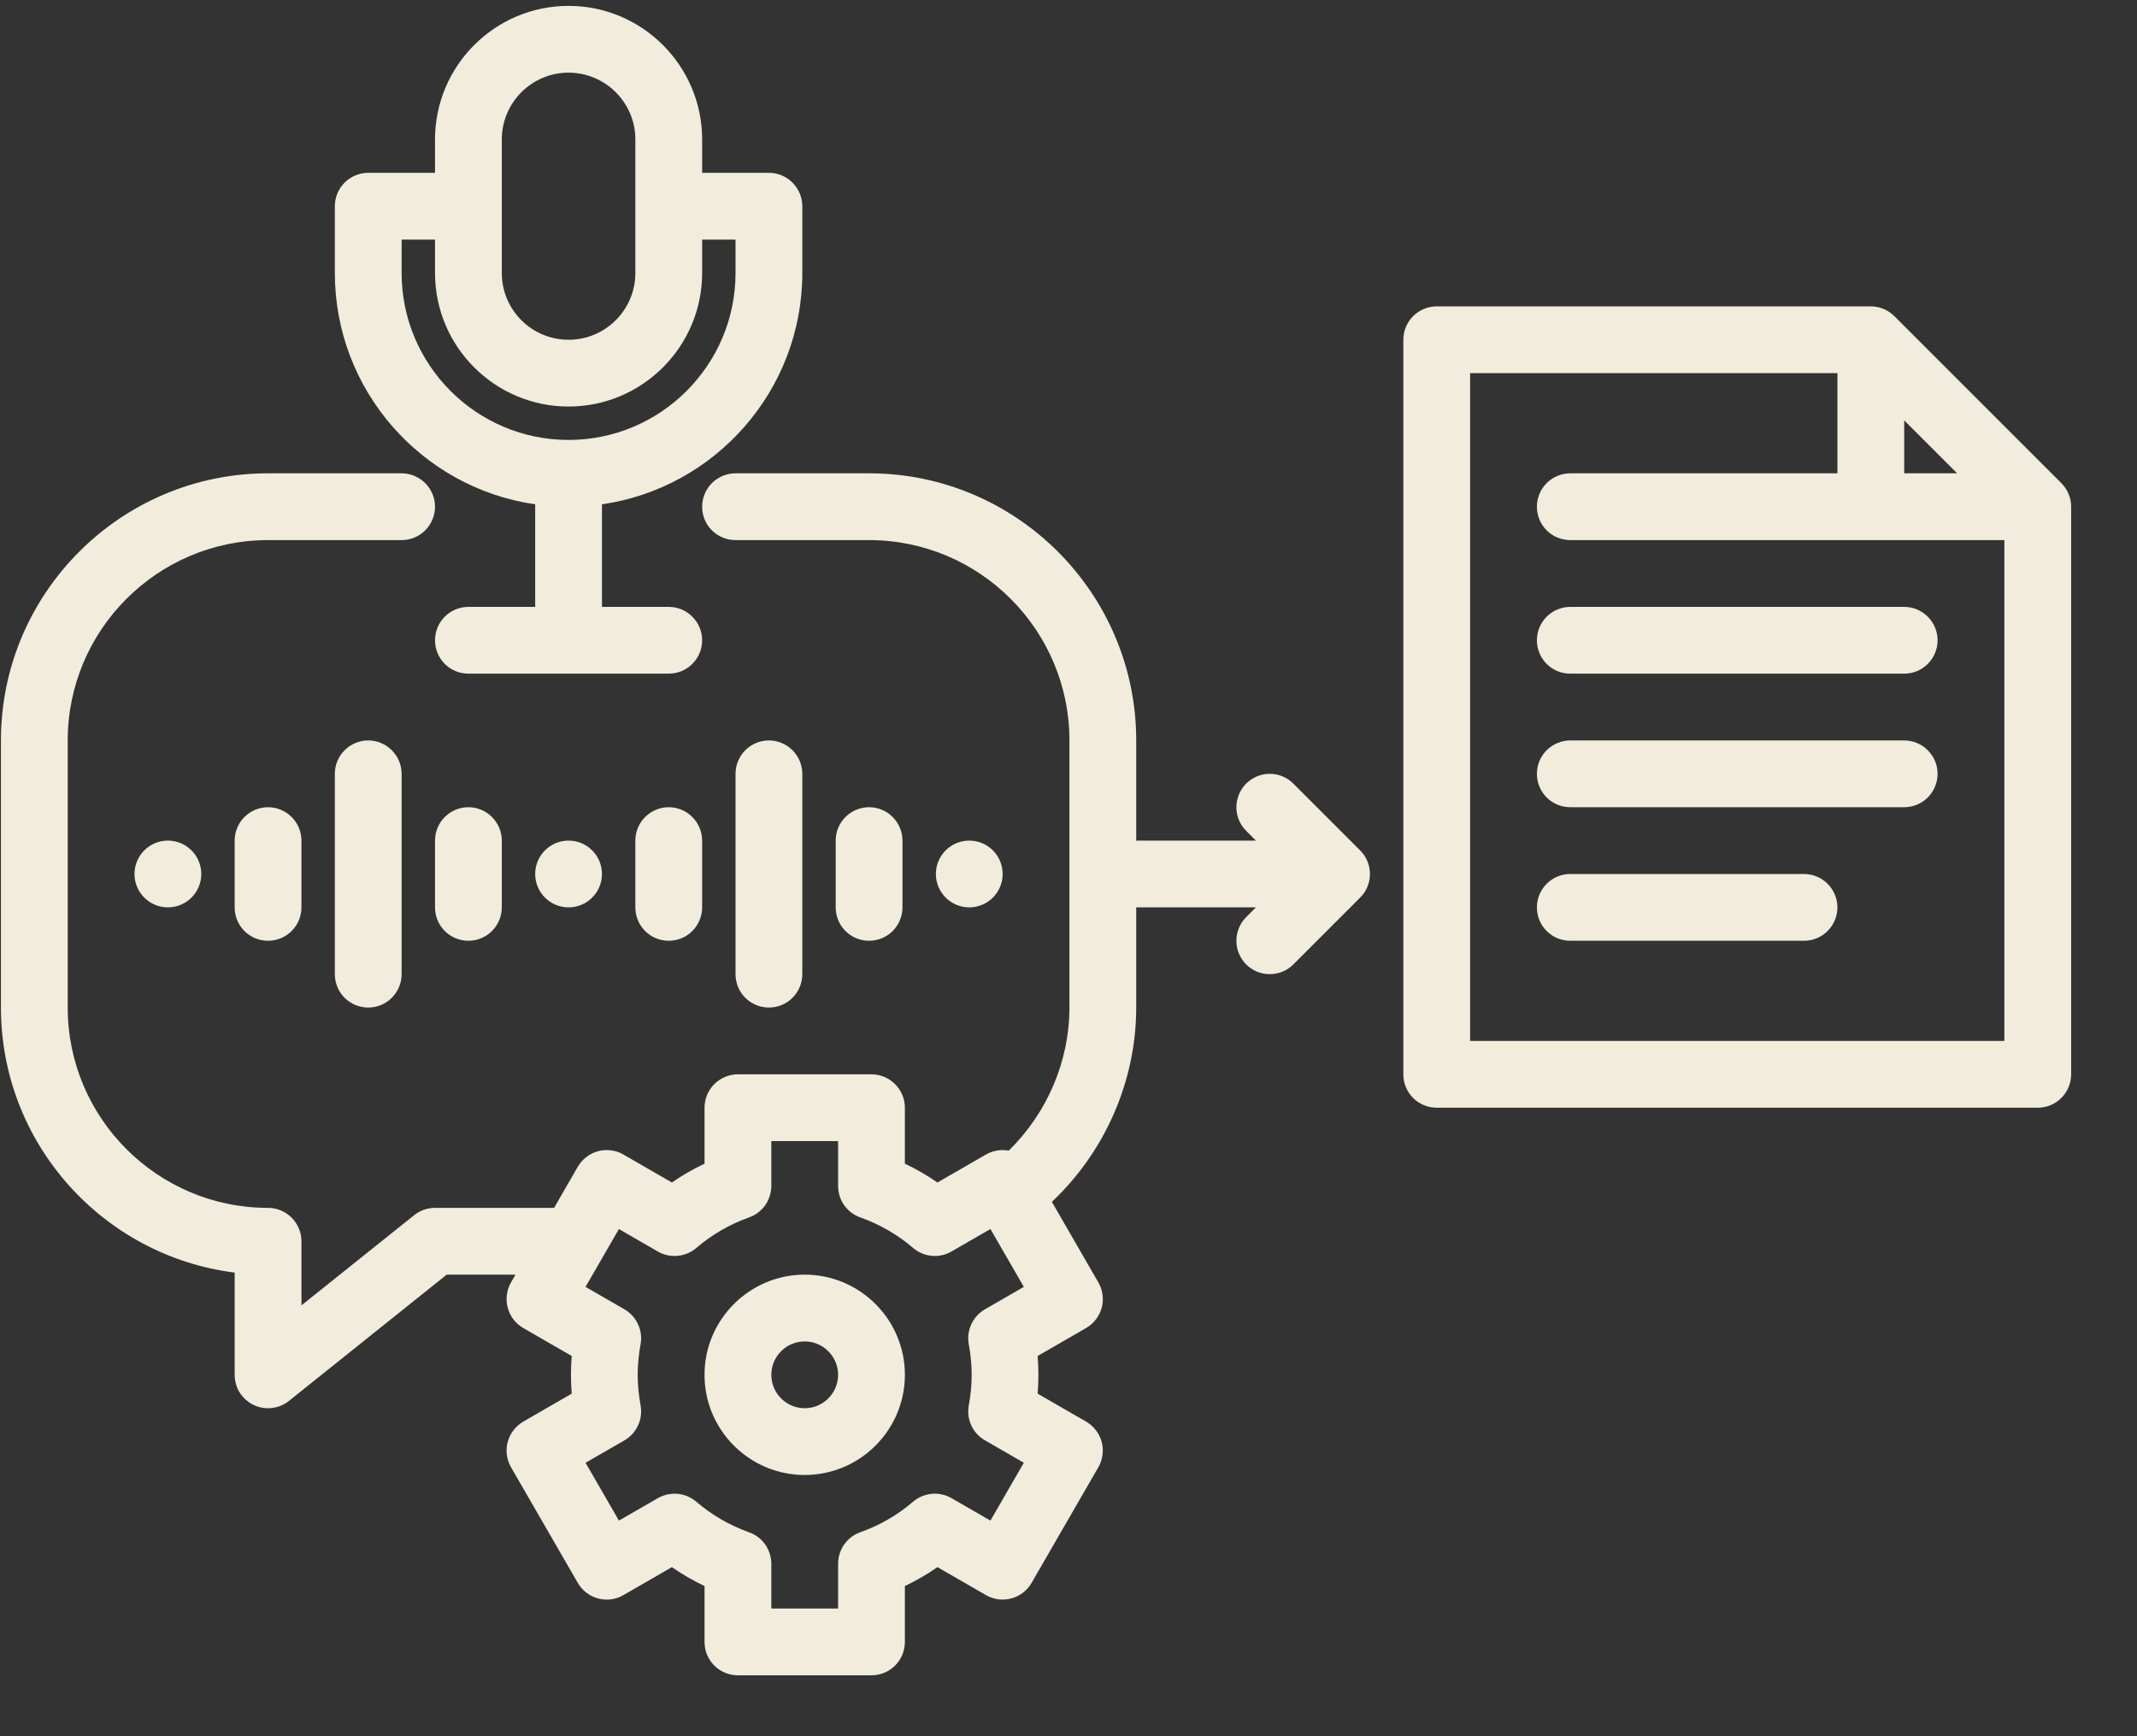 <svg width="32" height="26" viewBox="0 0 32 26" fill="none" xmlns="http://www.w3.org/2000/svg">
<rect x="0" y="0" width="32" height="26" fill="#333333" stroke="none"/>
<path d="M8.014 7.552V9.088H7.014C6.881 9.088 6.754 9.141 6.66 9.235C6.566 9.329 6.514 9.456 6.514 9.588C6.514 9.721 6.566 9.848 6.66 9.942C6.754 10.036 6.881 10.088 7.014 10.088H10.014C10.146 10.088 10.274 10.036 10.367 9.942C10.461 9.848 10.514 9.721 10.514 9.588C10.514 9.456 10.461 9.329 10.367 9.235C10.274 9.141 10.146 9.088 10.014 9.088H9.014V7.552C10.707 7.309 12.014 5.848 12.014 4.088V3.088C12.014 2.956 11.961 2.829 11.867 2.735C11.774 2.641 11.646 2.588 11.514 2.588H10.514V2.088C10.514 0.986 9.616 0.088 8.514 0.088C7.411 0.088 6.514 0.986 6.514 2.088V2.588H5.514C5.381 2.588 5.254 2.641 5.16 2.735C5.066 2.829 5.014 2.956 5.014 3.088V4.088C5.014 5.848 6.32 7.309 8.014 7.552ZM7.514 2.088C7.514 1.537 7.962 1.088 8.514 1.088C9.065 1.088 9.514 1.537 9.514 2.088V4.088C9.514 4.64 9.065 5.088 8.514 5.088C7.962 5.088 7.514 4.64 7.514 4.088V2.088ZM6.014 3.588H6.514V4.088C6.514 5.191 7.411 6.088 8.514 6.088C9.616 6.088 10.514 5.191 10.514 4.088V3.588H11.014V4.088C11.014 5.467 9.892 6.588 8.514 6.588C7.135 6.588 6.014 5.467 6.014 4.088V3.588ZM5.014 11.588V14.588C5.014 14.721 5.066 14.848 5.16 14.942C5.254 15.036 5.381 15.088 5.514 15.088C5.646 15.088 5.773 15.036 5.867 14.942C5.961 14.848 6.014 14.721 6.014 14.588V11.588C6.014 11.456 5.961 11.329 5.867 11.235C5.773 11.141 5.646 11.088 5.514 11.088C5.381 11.088 5.254 11.141 5.16 11.235C5.066 11.329 5.014 11.456 5.014 11.588ZM3.514 12.588V13.588C3.514 13.721 3.566 13.848 3.66 13.942C3.754 14.036 3.881 14.088 4.014 14.088C4.146 14.088 4.273 14.036 4.367 13.942C4.461 13.848 4.514 13.721 4.514 13.588V12.588C4.514 12.456 4.461 12.329 4.367 12.235C4.273 12.141 4.146 12.088 4.014 12.088C3.881 12.088 3.754 12.141 3.66 12.235C3.566 12.329 3.514 12.456 3.514 12.588ZM6.514 12.588V13.588C6.514 13.721 6.566 13.848 6.66 13.942C6.754 14.036 6.881 14.088 7.014 14.088C7.146 14.088 7.273 14.036 7.367 13.942C7.461 13.848 7.514 13.721 7.514 13.588V12.588C7.514 12.456 7.461 12.329 7.367 12.235C7.273 12.141 7.146 12.088 7.014 12.088C6.881 12.088 6.754 12.141 6.66 12.235C6.566 12.329 6.514 12.456 6.514 12.588ZM11.514 15.088C11.646 15.088 11.774 15.036 11.867 14.942C11.961 14.848 12.014 14.721 12.014 14.588V11.588C12.014 11.456 11.961 11.329 11.867 11.235C11.774 11.141 11.646 11.088 11.514 11.088C11.381 11.088 11.254 11.141 11.16 11.235C11.066 11.329 11.014 11.456 11.014 11.588V14.588C11.014 14.721 11.066 14.848 11.16 14.942C11.254 15.036 11.381 15.088 11.514 15.088ZM10.014 12.088C9.881 12.088 9.754 12.141 9.66 12.235C9.566 12.329 9.514 12.456 9.514 12.588V13.588C9.514 13.721 9.566 13.848 9.66 13.942C9.754 14.036 9.881 14.088 10.014 14.088C10.146 14.088 10.274 14.036 10.367 13.942C10.461 13.848 10.514 13.721 10.514 13.588V12.588C10.514 12.456 10.461 12.329 10.367 12.235C10.274 12.141 10.146 12.088 10.014 12.088ZM13.514 13.588V12.588C13.514 12.456 13.461 12.329 13.367 12.235C13.274 12.141 13.146 12.088 13.014 12.088C12.881 12.088 12.754 12.141 12.66 12.235C12.566 12.329 12.514 12.456 12.514 12.588V13.588C12.514 13.721 12.566 13.848 12.66 13.942C12.754 14.036 12.881 14.088 13.014 14.088C13.146 14.088 13.274 14.036 13.367 13.942C13.461 13.848 13.514 13.721 13.514 13.588ZM30.867 7.235L28.367 4.735C28.321 4.688 28.266 4.652 28.205 4.626C28.144 4.601 28.079 4.588 28.014 4.588H21.514C21.381 4.588 21.254 4.641 21.16 4.735C21.066 4.829 21.014 4.956 21.014 5.088V16.088C21.014 16.221 21.066 16.348 21.16 16.442C21.254 16.536 21.381 16.588 21.514 16.588H30.514C30.646 16.588 30.773 16.536 30.867 16.442C30.961 16.348 31.014 16.221 31.014 16.088V7.588C31.014 7.456 30.961 7.329 30.867 7.235ZM28.514 6.295L29.307 7.088H28.514V6.295ZM30.014 15.588H22.014V5.588H27.514V7.088H23.514C23.381 7.088 23.254 7.141 23.16 7.235C23.066 7.329 23.014 7.456 23.014 7.588C23.014 7.721 23.066 7.848 23.16 7.942C23.254 8.036 23.381 8.088 23.514 8.088H30.014V15.588Z" fill="#F1ECDC"/>
<path d="M28.514 11.088H23.514C23.381 11.088 23.254 11.141 23.16 11.235C23.066 11.329 23.014 11.456 23.014 11.588C23.014 11.721 23.066 11.848 23.16 11.942C23.254 12.036 23.381 12.088 23.514 12.088H28.514C28.646 12.088 28.773 12.036 28.867 11.942C28.961 11.848 29.014 11.721 29.014 11.588C29.014 11.456 28.961 11.329 28.867 11.235C28.773 11.141 28.646 11.088 28.514 11.088ZM23.014 9.588C23.014 9.721 23.066 9.848 23.16 9.942C23.254 10.036 23.381 10.088 23.514 10.088H28.514C28.646 10.088 28.773 10.036 28.867 9.942C28.961 9.848 29.014 9.721 29.014 9.588C29.014 9.456 28.961 9.329 28.867 9.235C28.773 9.141 28.646 9.088 28.514 9.088H23.514C23.381 9.088 23.254 9.141 23.16 9.235C23.066 9.329 23.014 9.456 23.014 9.588ZM27.014 13.088H23.514C23.381 13.088 23.254 13.141 23.16 13.235C23.066 13.329 23.014 13.456 23.014 13.588C23.014 13.721 23.066 13.848 23.16 13.942C23.254 14.036 23.381 14.088 23.514 14.088H27.014C27.146 14.088 27.273 14.036 27.367 13.942C27.461 13.848 27.514 13.721 27.514 13.588C27.514 13.456 27.461 13.329 27.367 13.235C27.273 13.141 27.146 13.088 27.014 13.088ZM19.367 11.735C19.273 11.641 19.146 11.588 19.014 11.588C18.881 11.588 18.754 11.641 18.66 11.735C18.614 11.781 18.577 11.836 18.552 11.897C18.527 11.958 18.514 12.023 18.514 12.088C18.514 12.154 18.527 12.219 18.552 12.28C18.577 12.34 18.614 12.396 18.66 12.442L18.807 12.588H17.014V11.088C17.014 8.883 15.219 7.088 13.014 7.088H11.014C10.881 7.088 10.754 7.141 10.66 7.235C10.566 7.329 10.514 7.456 10.514 7.588C10.514 7.721 10.566 7.848 10.66 7.942C10.754 8.036 10.881 8.088 11.014 8.088H13.014C14.668 8.088 16.014 9.434 16.014 11.088V15.088C16.014 15.893 15.679 16.669 15.105 17.231C14.988 17.209 14.867 17.23 14.764 17.289L14.038 17.708C13.883 17.601 13.72 17.507 13.55 17.426V16.588C13.55 16.456 13.497 16.329 13.403 16.235C13.309 16.141 13.182 16.088 13.05 16.088H11.05C10.917 16.088 10.79 16.141 10.696 16.235C10.602 16.329 10.55 16.456 10.55 16.588V17.426C10.379 17.507 10.216 17.601 10.061 17.708L9.335 17.289C9.279 17.256 9.216 17.235 9.151 17.227C9.086 17.218 9.019 17.222 8.956 17.239C8.893 17.256 8.833 17.286 8.781 17.326C8.729 17.366 8.685 17.416 8.652 17.472L8.297 18.088H6.514C6.4 18.088 6.29 18.127 6.201 18.198L4.514 19.548V18.588C4.514 18.456 4.461 18.329 4.367 18.235C4.273 18.141 4.146 18.088 4.014 18.088C2.359 18.088 1.014 16.743 1.014 15.088V11.088C1.014 9.434 2.359 8.088 4.014 8.088H6.014C6.146 8.088 6.273 8.036 6.367 7.942C6.461 7.848 6.514 7.721 6.514 7.588C6.514 7.456 6.461 7.329 6.367 7.235C6.273 7.141 6.146 7.088 6.014 7.088H4.014C1.808 7.088 0.014 8.883 0.014 11.088V15.088C0.014 17.125 1.543 18.81 3.514 19.057V20.588C3.514 20.683 3.54 20.775 3.59 20.855C3.641 20.934 3.712 20.998 3.797 21.039C3.882 21.08 3.977 21.096 4.07 21.085C4.164 21.075 4.253 21.038 4.326 20.979L6.689 19.088H7.719L7.652 19.204C7.62 19.261 7.598 19.324 7.59 19.389C7.581 19.454 7.585 19.52 7.603 19.584C7.62 19.647 7.649 19.707 7.689 19.759C7.729 19.811 7.779 19.855 7.835 19.887L8.561 20.306C8.546 20.494 8.546 20.683 8.561 20.87L7.835 21.289C7.779 21.322 7.729 21.366 7.689 21.418C7.649 21.47 7.62 21.529 7.603 21.593C7.585 21.656 7.581 21.722 7.59 21.788C7.598 21.853 7.62 21.915 7.652 21.972L8.652 23.704C8.685 23.761 8.729 23.811 8.781 23.851C8.833 23.891 8.893 23.92 8.956 23.937C9.019 23.954 9.086 23.959 9.151 23.95C9.216 23.942 9.279 23.92 9.335 23.887L10.061 23.468C10.216 23.576 10.379 23.67 10.55 23.751V24.588C10.55 24.721 10.602 24.848 10.696 24.942C10.79 25.036 10.917 25.088 11.05 25.088H13.05C13.182 25.088 13.309 25.036 13.403 24.942C13.497 24.848 13.55 24.721 13.55 24.588V23.751C13.72 23.67 13.883 23.576 14.038 23.468L14.764 23.887C15.003 24.025 15.309 23.943 15.447 23.704L16.447 21.972C16.48 21.916 16.501 21.853 16.509 21.788C16.518 21.723 16.514 21.656 16.497 21.593C16.48 21.529 16.45 21.47 16.41 21.418C16.37 21.366 16.32 21.322 16.264 21.289L15.538 20.87C15.553 20.683 15.553 20.494 15.538 20.306L16.264 19.887C16.378 19.821 16.462 19.712 16.497 19.584C16.531 19.456 16.513 19.319 16.447 19.204L15.751 17.998C16.548 17.246 17.014 16.188 17.014 15.088V13.588H18.806L18.66 13.735C18.614 13.781 18.577 13.836 18.552 13.897C18.527 13.958 18.514 14.023 18.514 14.088C18.514 14.154 18.527 14.219 18.552 14.28C18.577 14.34 18.614 14.396 18.66 14.442C18.758 14.54 18.886 14.588 19.014 14.588C19.142 14.588 19.27 14.54 19.367 14.442L20.367 13.442C20.414 13.396 20.451 13.34 20.476 13.28C20.501 13.219 20.514 13.154 20.514 13.088C20.514 13.023 20.501 12.958 20.476 12.897C20.451 12.836 20.414 12.781 20.367 12.735L19.367 11.735ZM14.507 20.131C14.535 20.284 14.55 20.438 14.55 20.588C14.55 20.739 14.535 20.893 14.507 21.046C14.488 21.147 14.501 21.252 14.545 21.346C14.588 21.44 14.659 21.518 14.749 21.569L15.331 21.905L14.831 22.771L14.248 22.435C14.159 22.383 14.055 22.361 13.952 22.37C13.849 22.38 13.752 22.421 13.673 22.488C13.44 22.688 13.172 22.843 12.883 22.945C12.785 22.98 12.701 23.044 12.641 23.128C12.582 23.213 12.55 23.314 12.55 23.417V24.088H11.55V23.417C11.55 23.314 11.517 23.213 11.458 23.128C11.398 23.044 11.314 22.98 11.216 22.946C10.927 22.843 10.659 22.688 10.426 22.488C10.347 22.421 10.25 22.38 10.147 22.37C10.044 22.361 9.94 22.384 9.851 22.435L9.268 22.771L8.768 21.905L9.35 21.57C9.44 21.518 9.511 21.44 9.554 21.346C9.598 21.252 9.611 21.147 9.592 21.046C9.564 20.893 9.549 20.739 9.549 20.588C9.549 20.438 9.564 20.284 9.592 20.131C9.611 20.03 9.598 19.925 9.554 19.831C9.511 19.737 9.44 19.659 9.35 19.607L8.768 19.271L9.268 18.405L9.851 18.742C9.94 18.793 10.044 18.816 10.147 18.806C10.25 18.797 10.347 18.756 10.426 18.689C10.659 18.489 10.927 18.334 11.216 18.231C11.314 18.197 11.398 18.133 11.458 18.049C11.517 17.964 11.55 17.863 11.55 17.76V17.088H12.55V17.76C12.55 17.863 12.582 17.964 12.641 18.049C12.701 18.133 12.785 18.197 12.883 18.231C13.172 18.334 13.44 18.488 13.673 18.688C13.752 18.756 13.849 18.797 13.952 18.806C14.055 18.816 14.159 18.793 14.248 18.741L14.831 18.405L15.331 19.271L14.749 19.607C14.659 19.659 14.588 19.737 14.545 19.831C14.501 19.925 14.488 20.03 14.507 20.131Z" fill="#F1ECDC"/>
<path d="M12.05 19.088C11.378 19.088 10.808 19.533 10.617 20.143C10.573 20.284 10.55 20.433 10.55 20.588C10.55 20.744 10.573 20.893 10.617 21.034C10.808 21.644 11.378 22.088 12.05 22.088C12.877 22.088 13.55 21.415 13.55 20.588C13.55 19.761 12.877 19.088 12.05 19.088ZM12.05 21.088C11.774 21.088 11.55 20.864 11.55 20.588C11.55 20.313 11.774 20.088 12.05 20.088C12.325 20.088 12.55 20.313 12.55 20.588C12.55 20.864 12.325 21.088 12.05 21.088Z" fill="#F1ECDC"/>
<path d="M2.514 13.588C2.79 13.588 3.014 13.364 3.014 13.088C3.014 12.812 2.79 12.588 2.514 12.588C2.238 12.588 2.014 12.812 2.014 13.088C2.014 13.364 2.238 13.588 2.514 13.588Z" fill="#F1ECDC"/>
<path d="M8.514 13.588C8.79 13.588 9.014 13.364 9.014 13.088C9.014 12.812 8.79 12.588 8.514 12.588C8.238 12.588 8.014 12.812 8.014 13.088C8.014 13.364 8.238 13.588 8.514 13.588Z" fill="#F1ECDC"/>
<path d="M14.514 13.588C14.79 13.588 15.014 13.364 15.014 13.088C15.014 12.812 14.79 12.588 14.514 12.588C14.238 12.588 14.014 12.812 14.014 13.088C14.014 13.364 14.238 13.588 14.514 13.588Z" fill="#F1ECDC"/>
</svg>
